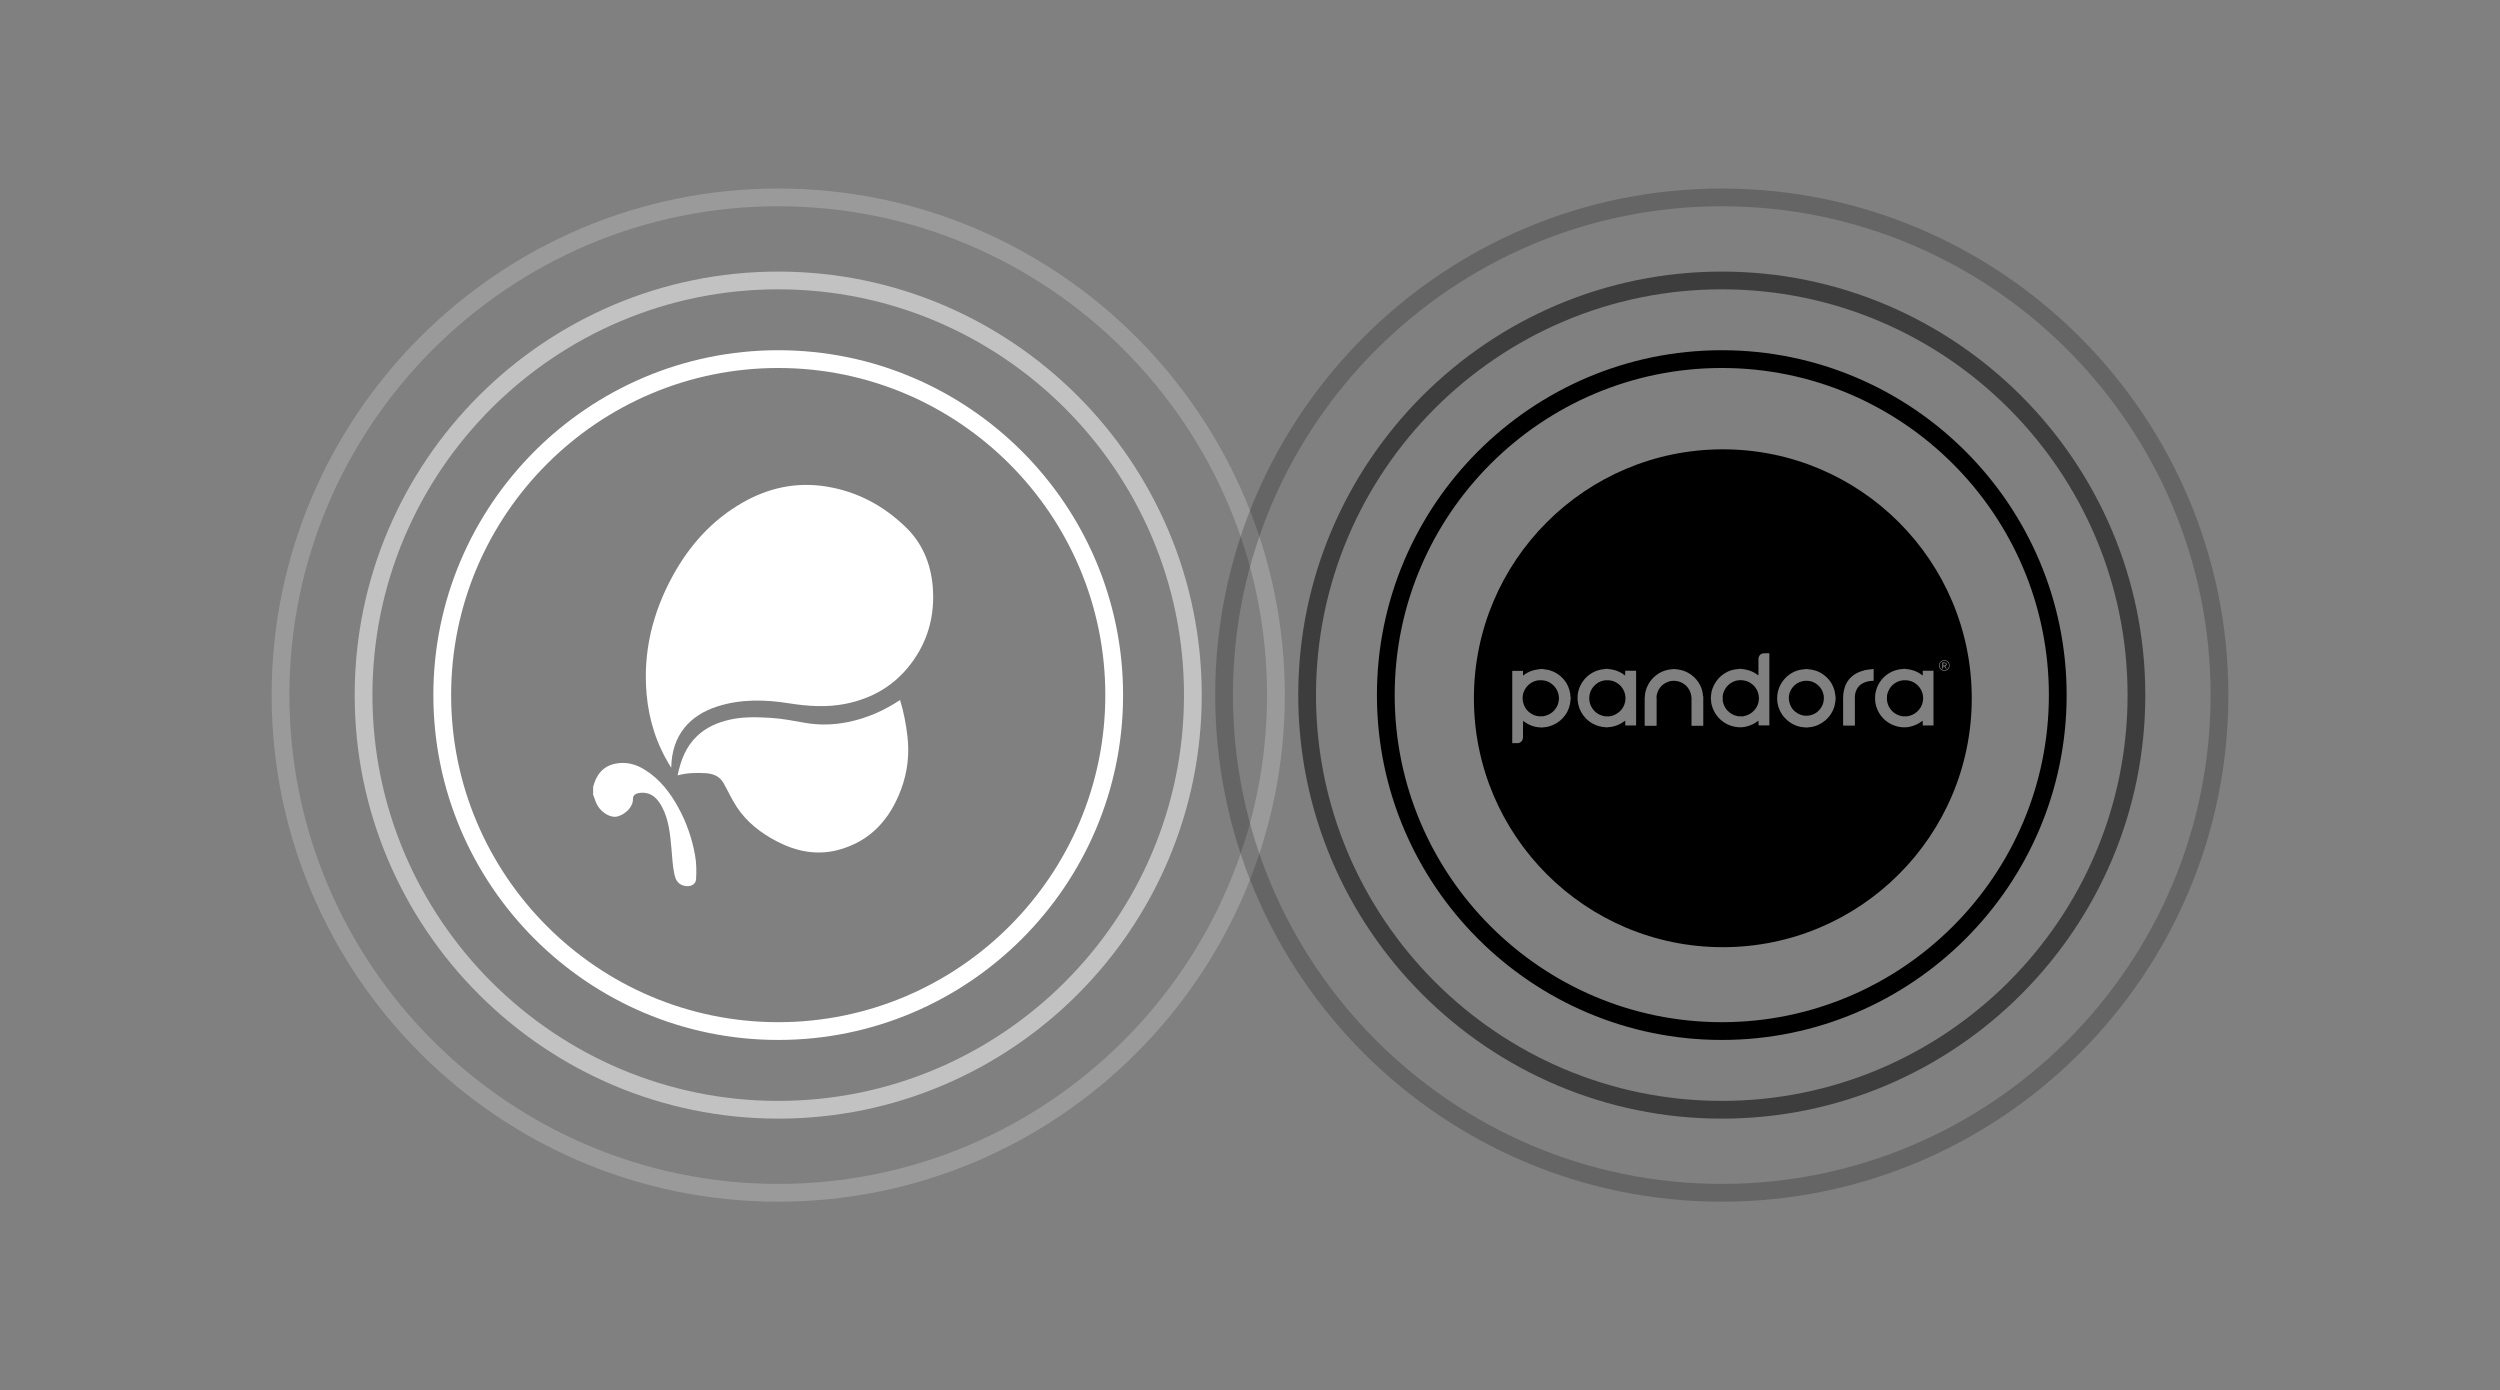 <?xml version="1.0" encoding="utf-8"?>
<svg xmlns="http://www.w3.org/2000/svg" xmlns:xlink="http://www.w3.org/1999/xlink" id="Layer_1" data-name="Layer 1" viewBox="0 0 1002 557.19">
  <rect x="0" y="0" width="1002" height="557.19" fill="#808080" stroke="none"/>
  <defs>
    <style>
      .cls-1 {
        fill: #fff;
      }

      .cls-2 {
        opacity: .52;
      }

      .cls-3 {
        clip-path: url(#clippath-1);
      }

      .cls-4 {
        clip-path: url(#clippath);
      }

      .cls-5 {
        fill: none;
      }

      .cls-6 {
        opacity: .21;
      }
    </style>
    <clipPath id="clippath">
      <rect class="cls-5" x="237.72" y="194.35" width="136.29" height="160.84"/>
    </clipPath>
    <clipPath id="clippath-1">
      <rect class="cls-5" x="237.72" y="194.35" width="136.29" height="160.84"/>
    </clipPath>
  </defs>
  <g>
    <g id="Artwork_1" data-name="Artwork 1">
      <g class="cls-4">
        <g class="cls-3">
          <path class="cls-1" d="m237.72,315.4c1.28-4.86,3.91-8.4,9.17-9.37,4.2-.77,8.02.28,11.57,2.5,5.94,3.71,10.07,9.05,13.39,15.08,3.28,5.97,5.49,12.34,6.71,19.04.58,3.19.62,6.42.44,9.63-.15,2.87-3.44,3.49-5.79,2.41-1.75-.81-2.51-2.42-2.9-4.2-.76-3.51-.89-7.1-1.22-10.67-.52-5.64-1.04-11.31-3.76-16.42-1.84-3.45-4.36-6.07-8.78-5.62-1.51.15-2.9.8-2.86,2.39.09,3.42-3.23,6.26-6.15,7.05-2.61.71-5.97-1.17-7.88-4.08-.94-1.43-1.25-3.07-1.93-4.57v-3.18Z"/>
          <path class="cls-1" d="m269.03,307.71c-5.86-9.25-8.93-18.99-9.87-29.44-1.51-16.94,2.4-32.74,10.49-47.5,6.68-12.19,15.75-22.33,27.93-29.3,10.37-5.94,21.52-8.39,33.49-6.49,12.5,1.99,23.17,7.73,32.09,16.44,7.1,6.93,10.4,15.83,10.81,25.78.43,10.59-2.39,20.18-8.74,28.66-6.59,8.79-15.44,14.01-26.16,16.19-7.61,1.55-15.19,1.04-22.79-.16-9.66-1.53-19.3-1.77-28.76,1.25-10.91,3.48-18.29,11.33-18.49,24.57"/>
          <path class="cls-1" d="m360.74,280.53c1.47,4.8,2.38,9.62,2.96,14.54.86,7.32.01,14.4-2.51,21.22-4.44,11.99-12.22,20.8-24.95,24.29-8.76,2.4-17.09.72-25.01-3.42-6.36-3.33-11.93-7.67-15.92-13.7-2-3.03-3.51-6.39-5.29-9.57-1.6-2.87-4.35-3.86-7.37-4.01-3.66-.18-7.34-.15-11.06.89,1.23-6.04,3.28-11.37,7.59-15.57,3.76-3.67,8.38-5.66,13.43-6.79,5.33-1.19,10.75-1,16.11-.7,4.66.26,9.3,1.18,13.92,2,5.76,1.02,11.45.84,17.16-.3,7.56-1.52,14.48-4.55,20.94-8.86"/>
        </g>
      </g>
    </g>
    <path class="cls-1" d="m311.91,416.81c-76.21,0-138.22-62-138.22-138.22s62-138.22,138.22-138.22,138.22,62,138.22,138.22-62,138.22-138.22,138.22Zm0-269.32c-72.29,0-131.1,58.81-131.1,131.1s58.81,131.1,131.1,131.1,131.1-58.81,131.1-131.1-58.81-131.1-131.1-131.1Z"/>
    <g class="cls-2">
      <path class="cls-1" d="m311.91,448.35c-93.6,0-169.75-76.15-169.75-169.75s76.15-169.75,169.75-169.75,169.75,76.15,169.75,169.75-76.15,169.75-169.75,169.75Zm0-332.39c-89.68,0-162.64,72.96-162.64,162.64s72.96,162.64,162.64,162.64,162.64-72.96,162.64-162.64-72.96-162.64-162.64-162.64Z"/>
    </g>
    <g class="cls-6">
      <path class="cls-1" d="m311.91,481.64c-111.96,0-203.04-91.08-203.04-203.04s91.08-203.04,203.04-203.04,203.04,91.08,203.04,203.04-91.08,203.04-203.04,203.04Zm0-398.97c-108.03,0-195.92,87.89-195.92,195.92s87.89,195.92,195.92,195.92,195.92-87.89,195.92-195.92-87.89-195.92-195.92-195.92Z"/>
    </g>
    <path d="m690.09,416.81c-76.21,0-138.22-62-138.22-138.22s62-138.22,138.22-138.22,138.22,62,138.22,138.22-62,138.22-138.22,138.22Zm0-269.32c-72.29,0-131.1,58.81-131.1,131.1s58.81,131.1,131.1,131.1,131.1-58.81,131.1-131.1-58.81-131.1-131.1-131.1Z"/>
    <g class="cls-2">
      <path d="m690.09,448.35c-93.6,0-169.75-76.15-169.75-169.75s76.15-169.75,169.75-169.75,169.75,76.15,169.75,169.75-76.15,169.75-169.75,169.75Zm0-332.39c-89.68,0-162.64,72.96-162.64,162.64s72.96,162.64,162.64,162.64,162.64-72.96,162.64-162.64-72.96-162.64-162.64-162.64Z"/>
    </g>
    <g class="cls-6">
      <path d="m690.09,481.64c-111.96,0-203.04-91.08-203.04-203.04s91.08-203.04,203.04-203.04,203.04,91.08,203.04,203.04-91.08,203.04-203.04,203.04Zm0-398.97c-108.03,0-195.93,87.89-195.93,195.92s87.89,195.92,195.93,195.92,195.92-87.89,195.92-195.92-87.89-195.92-195.92-195.92Z"/>
    </g>
  </g>
  <g>
    <path d="m704.96,280.3s0,0,0,0c0-.28,0-.55,0-.83-.07-.67-.15-1.33-.38-1.97-.47-1.31-1.23-2.41-2.32-3.29-1.2-.96-2.56-1.48-4.08-1.58,0,0,0,0,0,0-.3,0-.6,0-.9,0-.11,0-.23,0-.34,0,0,0,0,0,0,0,0,0,0,0,0,0-.11.03-.22.07-.32.07-.77.04-1.49.3-2.17.64-1.58.79-2.73,2.02-3.45,3.64-.33.74-.53,1.53-.55,2.36.03.16.04.32,0,.48,0-.16,0-.32,0-.48.09.16.08.32,0,.48v.07c.08.16.09.32,0,.48-.05.4.07.78.16,1.15.41,1.66,1.29,3.03,2.65,4.09,1.14.9,2.45,1.38,3.89,1.51h0c.32-.09.64-.08.96,0h0,0c.26.06.52-.03.77-.08,1.6-.32,2.98-1.03,4.12-2.22,1.22-1.27,1.83-2.79,1.97-4.52h0Z"/>
    <path d="m690.44,279.89c.04.16.03.32,0,.48,0-.16,0-.32,0-.48h0Z"/>
    <path d="m731.03,279.89h0s0,0,0,0v-.07s0,0,0,0h0c-.1-.1-.05-.23-.05-.35.03-.32-.02-.64-.08-.94-.36-1.71-1.2-3.13-2.59-4.2-1.7-1.31-3.65-1.73-5.75-1.33-1.71.33-3.12,1.21-4.16,2.61-1.44,1.94-1.8,4.1-1.07,6.39.54,1.73,1.65,3.06,3.24,3.97,1.45.82,3.02,1.11,4.65.8,1.65-.31,3.06-1.11,4.15-2.43.99-1.2,1.56-2.54,1.61-4.1,0-.12-.04-.24.05-.35Z"/>
    <path d="m774.89,268.9s0,0,0,0c.02-.02.03-.03.05,0h-.03s-.01,0-.02,0Z"/>
    <path d="m750.91,268.21s0,0,0,0c.02-.02.04-.03.05,0h-.03s-.02,0-.03,0Z"/>
    <path d="m770.7,268.9h0s0,.02,0,.03c0,0,0-.02,0-.03Z"/>
    <path d="m624.82,280.3v-.3c0-.2.02-.4,0-.59-.11-.48-.12-.97-.26-1.44-.47-1.63-1.37-2.95-2.74-3.96-1.12-.83-2.39-1.29-3.79-1.37h0,0c-.11,0-.22,0-.32,0-.22,0-.43-.03-.65,0-.33.03-.66.02-.98.09-1.75.39-3.21,1.26-4.29,2.69-1.47,1.94-1.88,4.09-1.23,6.42.61,2.19,2.02,3.72,4.06,4.68.77.36,1.59.55,2.45.6h0c.3-.09.6-.09.9,0,.33,0,.64-.06.96-.13,2.34-.53,4.08-1.84,5.17-3.97.44-.85.61-1.78.73-2.72h0Z"/>
    <path d="m651.46,290.67h0s0-.01-.01-.02c0,0,0,.01,0,.02Z"/>
    <path d="m610.35,268.97h0s0,.06,0,.09c0-.03,0-.06,0-.09Z"/>
    <path d="m651.46,279.24c-.06-.68-.18-1.33-.43-1.95-.45-1.15-1.12-2.13-2.08-2.94-1.23-1.03-2.62-1.6-4.21-1.71h0s0,0,0,0c-.35,0-.69,0-1.04,0-.27.03-.54.03-.8.08-1.64.33-3.04,1.08-4.14,2.37-1.07,1.25-1.7,2.67-1.77,4.32-.02.15,0,.3,0,.45s0,.3,0,.45h0c.03.24.03.49.07.74.24,1.52.94,2.81,1.98,3.91.66.69,1.46,1.23,2.35,1.6.76.32,1.56.54,2.39.57.32-.04.64-.03.96,0-.32,0-.64,0-.96,0,.32-.09.64-.09.97,0,.12.06.21-.04.32-.05,1-.1,1.93-.43,2.79-.95,1.23-.73,2.2-1.71,2.85-2.99.61-1.22.89-2.51.76-3.89Z"/>
    <path d="m690.51,180.09c-55.1,0-99.77,44.67-99.77,99.77s44.67,99.77,99.77,99.77,99.77-44.67,99.77-99.77-44.67-99.77-99.77-99.77Zm-61.04,100.42c0-.21,0-.41,0-.62,0,.21.02.41,0,.62-.14,2.23-.82,4.27-2.12,6.09-1.28,1.78-2.92,3.13-4.95,3.99-1.22.52-2.47.86-3.8.92-.1,0-.19.04-.29.06-.37-.01-.74.07-1.11-.05-2.17-.07-4.13-.79-5.92-1.99-.29-.19-.56-.41-.84-.62,0,0,0,0,0,0,0,1.47-.01,2.93-.02,4.4,0,.73,0,1.46,0,2.18,0,.11.05.23-.06.32.03.85-.63,1.62-1.39,1.91-.11.04-.24.04-.32.14h-.14,0c-.74,0-1.48,0-2.23,0-.05,0-.17.09-.17-.06h0v-28.84s0,0,0,0h0v-.07c1.32,0,2.64,0,3.96,0,.12,0,.25-.06.35.07,0,.61.02,1.22.02,1.83,0,0,0,0,0,0,1.45-1.17,3.08-1.95,4.91-2.33.62-.13,1.24-.18,1.86-.27.31-.12.64-.04.96-.05h0c.12,0,.24-.04.34.05h0c.97.13,1.95.24,2.89.55,1.55.51,2.94,1.28,4.17,2.36,1.67,1.47,2.81,3.27,3.43,5.4.27.9.43,1.82.47,2.76h0c.1.41.1.83,0,1.24Zm26.23,10.18h0c-.05.1-.16.07-.24.07-1.27,0-2.54,0-3.81,0-.09,0-.19.03-.24-.08v-1.77c-.46.14-.78.48-1.17.72-1.35.82-2.77,1.44-4.35,1.68-.42.06-.84.13-1.27.13h0,0c-.39.13-.78.04-1.17.05h0c-.49-.11-1-.09-1.5-.19-.87-.16-1.7-.42-2.52-.76-1.44-.6-2.71-1.46-3.79-2.57-1.55-1.6-2.59-3.49-3.08-5.67-.13-.57-.17-1.14-.27-1.71,0-.05.04-.1.05-.15-.1-.1-.05-.23-.05-.35,0-.2,0-.41,0-.61,0-.12-.05-.24.05-.35-.09-.27-.01-.56.02-.82.17-1.22.5-2.4,1.04-3.51.4-.83.89-1.6,1.47-2.32.76-.93,1.63-1.74,2.63-2.4,1.32-.87,2.75-1.46,4.31-1.74.52-.09,1.05-.1,1.56-.21h0c.41-.09.82-.1,1.23,0h0c.8.13,1.61.19,2.4.41,1.5.41,2.87,1.09,4.11,2.03.08.06.17.11.25.16,0-.61.01-1.22.02-1.83.06-.1.16-.08.24-.08,1.27,0,2.54,0,3.82,0,.09,0,.18-.03.24.07h0s0,0,0,0h0c.12.1.07.23.07.35,0,7.03,0,14.06,0,21.09,0,.12.04.25-.07.35Zm26.98-.11c0,.09.03.19-.07.25h0c-.07.09-.16.07-.25.07-1.37,0-2.75,0-4.12,0-.1,0-.21.04-.28-.08,0-3.71,0-7.42,0-11.13-.12-1.42-.48-2.74-1.35-3.91-1.14-1.53-2.62-2.46-4.51-2.8-1.23-.22-2.44-.15-3.58.3-2.4.94-3.92,2.67-4.47,5.21-.08.35-.17.7-.12,1.06.1.11.05.24.05.36,0,3.51,0,7.02,0,10.53,0,.13.05.28-.07.39h0c-.06.09-.16.07-.24.07-1.39,0-2.77,0-4.16,0-.09,0-.18.02-.25-.07h0c-.11-.08-.07-.21-.07-.32,0-3.59,0-7.18,0-10.77,0-.11-.03-.23.06-.33.01-1.72.49-3.33,1.26-4.85.79-1.56,1.9-2.86,3.28-3.94,1.53-1.2,3.26-1.92,5.16-2.26.49-.09.98-.11,1.48-.16.32-.09.64-.1.96,0,2.51.15,4.78.94,6.78,2.49,1.38,1.07,2.46,2.38,3.24,3.93.56,1.11.92,2.29,1.09,3.53.04.31-.03.63.13.93.09.11.05.23.05.35,0,3.72,0,7.44,0,11.16Zm26.51-.21c0,.11.05.23-.06.32h0s0,0,0,0h0,0c-.07.09-.16.06-.25.06-1.25,0-2.5,0-3.75,0-.09,0-.19.03-.25-.07h0,0c-.15-.45-.02-.91-.07-1.37-.01-.14.06-.3-.07-.42-1.53,1.19-3.25,1.98-5.14,2.39-.51.11-1.04.14-1.56.21-.39,0-.79,0-1.18,0-.68-.11-1.37-.16-2.05-.31-1.41-.33-2.71-.89-3.9-1.7-1.83-1.24-3.22-2.86-4.13-4.88-.48-1.06-.82-2.17-.95-3.33-.03-.3-.03-.61-.07-.91h0c-.09-.36-.09-.73,0-1.09,0,.12,0,.24,0,.36,0-.12-.01-.24,0-.36.06-2.26.8-4.29,2.07-6.14,1.18-1.7,2.71-3.01,4.58-3.9,1.07-.51,2.2-.84,3.39-.98.35-.04.72-.01,1.06-.13h0c.39-.09.78-.1,1.16,0h-.39c.13,0,.26-.01.39,0,1.82.16,3.54.62,5.14,1.51.55.31,1.04.68,1.56,1.03.13-.11.07-.25.07-.38,0-2.03,0-4.07,0-6.1,0-.14-.04-.3.06-.43.05-.93.83-1.77,1.78-1.85h0c.21-.12.44-.06.66-.06.6,0,1.2,0,1.8,0,.13.08.07.21.07.31,0,9.4,0,18.8,0,28.2Zm26.52-10c0-.34,0-.68,0-1.03.03.34.04.68,0,1.03-.14.72-.17,1.46-.34,2.18-.32,1.38-.89,2.65-1.68,3.82-1.27,1.9-2.99,3.28-5.06,4.21-1,.45-2.05.74-3.15.87-.27.03-.54.02-.81.07-.1.09-.23.05-.35.05h-.61c-.12,0-.24.04-.35-.05-2.46-.1-4.66-.96-6.57-2.46-2.08-1.63-3.48-3.76-4.15-6.33-.17-.65-.33-1.33-.3-2.02,0-.16-.15-.32-.01-.48h0c-.1-.25-.1-.5,0-.76-.08-.3,0-.6.02-.89.09-.85.27-1.69.56-2.5.48-1.34,1.15-2.57,2.07-3.66,1.13-1.34,2.45-2.42,4.04-3.14,1.04-.47,2.12-.84,3.27-.94.38-.03.76-.09,1.13-.14h0c.37-.09.73-.1,1.1,0h0c2.29.14,4.41.81,6.28,2.16,2.19,1.58,3.68,3.67,4.43,6.29.25.89.33,1.8.46,2.7.09.34.09.68,0,1.03Zm15.19-7.53c-.97.06-1.94.14-2.88.43-1.9.58-3.33,1.69-4.09,3.57-.36.89-.51,1.82-.5,2.78,0,1.42.01,2.84.01,4.27,0,2.29,0,4.57,0,6.86-.05.11-.16.08-.24.08-1.39,0-2.77,0-4.16,0-.09,0-.19.02-.25-.07h0c-.11-.09-.07-.21-.07-.32,0-3.62,0-7.25,0-10.87,0-.12-.04-.25.06-.36-.07-.34-.02-.69.02-1.02.12-1.02.31-2.02.66-2.99.55-1.54,1.41-2.86,2.62-3.94,1.08-.96,2.32-1.67,3.68-2.15,1.08-.38,2.17-.69,3.32-.76.38-.02.76-.09,1.13-.14.25-.08.5-.13.75.02,0,1.47,0,2.95,0,4.42,0,.07.04.16-.07.2Zm24.04,17.84c-.05.11-.16.08-.24.08-1.27,0-2.54,0-3.82,0-.09,0-.19.03-.24-.08l-.02-1.83h0c-.59.39-1.14.82-1.77,1.16-1.2.66-2.48,1.1-3.83,1.36-.41.08-.82.09-1.23.14-.39-.04-.79-.04-1.18,0-.62-.09-1.24-.12-1.85-.26-1.83-.43-3.5-1.2-4.95-2.4-1.88-1.55-3.15-3.51-3.85-5.84-.24-.81-.39-1.65-.42-2.5,0-.48,0-.96,0-1.44h0c.04-.77.17-1.52.37-2.27.43-1.63,1.19-3.1,2.26-4.41,1.22-1.5,2.73-2.62,4.52-3.37.8-.33,1.62-.57,2.46-.73.48-.09.98-.12,1.47-.17h0c.39-.09.78-.1,1.17,0h-.58c.19,0,.39-.02.58,0,1.73.15,3.39.55,4.93,1.38.62.34,1.22.7,1.76,1.17.05.04.09.06.15.06,0-.61.01-1.22.02-1.83.06-.1.16-.08.24-.08,1.27,0,2.55,0,3.82,0,.09,0,.19-.02.24.08,0,4.55,0,9.1,0,13.65,0,2.71,0,5.42,0,8.12Zm4.94-21.89c-.09.02-.18.03-.27.04-.2.13-.42.05-.63.05,0,0,0,0,0,0,0,0,0,0,0,0-1.01-.21-1.63-.82-1.83-1.83h0c0-.21,0-.41,0-.62.19-1.04.9-1.75,1.97-1.83,1.07-.08,2.12.6,2.28,1.86.14,1.16-.6,2.06-1.52,2.33Z"/>
    <path d="m779.61,265.8s0,0,0,0l-.75.02c0,.29,0,.58,0,.87.23,0,.46.02.68.03h0,0c.48-.25.5-.54.07-.91h0Z"/>
    <path d="m778.84,265.82s.01,0,.02,0h-.02s0,0,0,0Z"/>
    <path d="m781.19,266.49h0c-.12-.15-.07-.34-.15-.51-.31-.64-.82-1-1.5-1.14h-.48,0,0c-1.05.13-1.74,1.03-1.65,2.02.07.73.42,1.26,1.04,1.57.59.3,1.22.26,1.8-.09.55-.32.82-.83.95-1.44,0-.14,0-.27,0-.41Zm-.96,0c-.12.27-.32.45-.61.57.18.29.36.57.54.86,0,0,0,0,0,0h0s.08.08.04.11c-.11.06-.22.07-.33-.02,0,0,0,0,0,0-.16-.23-.33-.44-.46-.68-.13-.25-.29-.34-.56-.27h0c0,.29-.01.58-.02.87,0,0-.02.01-.02.01-.01,0-.02,0-.03-.01,0,0,0,0,0,0,0,0,0,0,0,0-.08.05-.16.1-.26.07h0c-.08-.03-.08-.1-.08-.17,0-.7,0-1.4,0-2.1,0-.07,0-.14.07-.18h0s0,0,0,0h0,0c.36-.11.73-.1,1.1,0,.28.1.52.25.62.55.04.14.04.28,0,.41,0-.14,0-.28,0-.41.1.14.1.28,0,.41Z"/>
    <path d="m770.77,279.4c-.02-.61-.14-1.2-.32-1.77-.46-1.44-1.32-2.59-2.5-3.52-1.14-.9-2.45-1.36-3.89-1.47h0,0-.97c-.21,0-.42.04-.64.07-1.5.18-2.78.82-3.88,1.83-1.05.96-1.74,2.16-2.1,3.54-.11.43-.23.87-.17,1.33h0c0,.3,0,.6,0,.9,0,0,0,0,0,0h0c-.05.3.03.58.08.88.25,1.43.91,2.65,1.89,3.71.72.76,1.58,1.33,2.55,1.72.7.29,1.44.47,2.2.51.32-.09.64-.09.97,0,.38-.02.75-.08,1.12-.17,1.65-.42,3.03-1.26,4.09-2.59.95-1.19,1.49-2.53,1.57-4.05.05-.3.05-.6,0-.9Z"/>
    <polygon points="778.84 266.7 778.84 266.7 778.85 266.7 778.84 266.7"/>
    <path d="m770.7,290.53s0,.1,0,.14h0s0-.1-.01-.14Z"/>
  </g>
</svg>